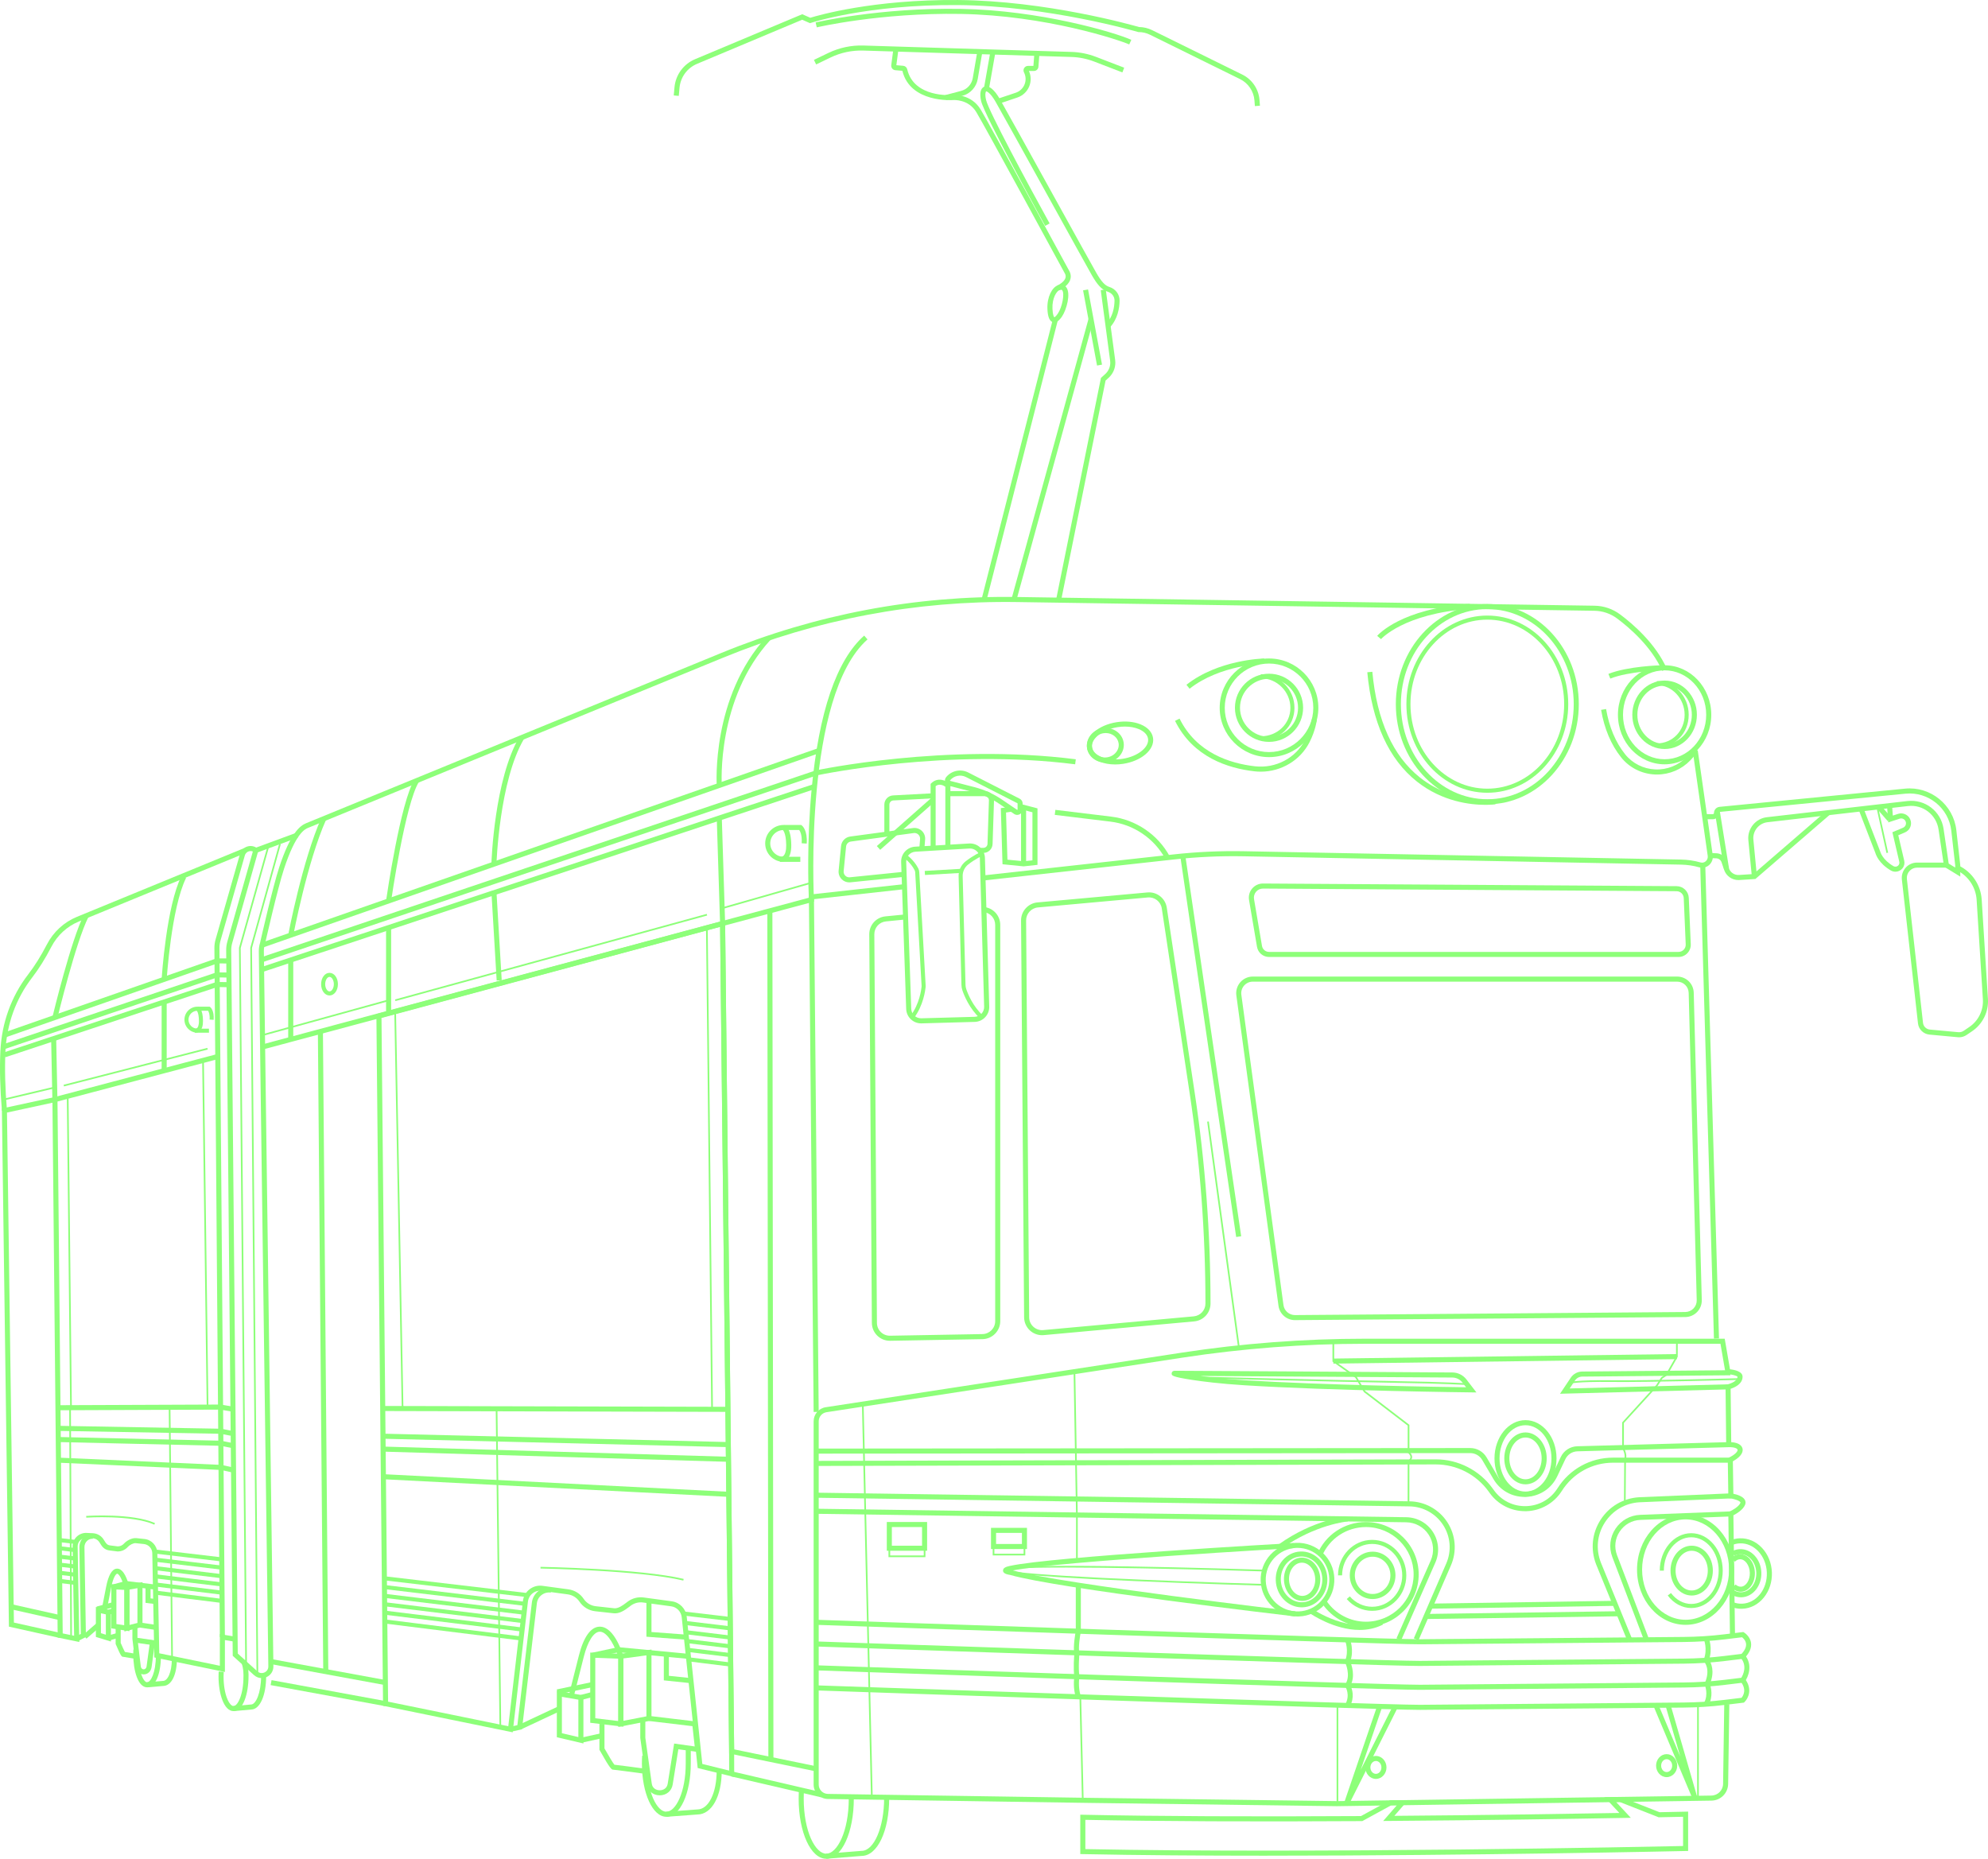 <?xml version="1.0" encoding="UTF-8"?> <svg xmlns="http://www.w3.org/2000/svg" id="_Слой_2" data-name="Слой 2" viewBox="0 0 1583.54 1480.73"><defs><style> .cls-1 { fill: #8dff79; stroke-width: 0px; } </style></defs><g id="_Слой_1-2" data-name="Слой 1"><g><path class="cls-1" d="m1065.37,1438.86l-198.43-2.62-207.61-3.13c-6.19-.09-11.23-5.21-11.23-11.4v-289.42c0-5.67,4.07-10.41,9.67-11.27l283.39-43.44c48.12-7.38,97.21-11.12,145.89-11.12h286.77l4.21,24.36c3.6.38,10.01,1.67,10.01,5.92,0,5.85-6.42,8.61-9.51,9.6l.49,43.3-4.03.04-.52-46.49,1.6-.35c.08-.02,7.94-1.88,7.94-6.11-.42-.78-4.29-1.82-7.81-2.03l-1.6-.09-4.17-24.13h-283.37c-48.48,0-97.36,3.73-145.28,11.07l-283.39,43.44c-3.62.56-6.25,3.62-6.25,7.28v289.42c0,4,3.26,7.31,7.26,7.37l207.61,3.13,198.37,2.62,297.78-4.42c5.17-.08,9.28-4.19,9.36-9.36l.93-63.5,4.03.06-.93,63.5c-.11,7.37-5.96,13.22-13.33,13.33l-297.83,4.42Z"></path><path class="cls-1" d="m1378.01,1303.32l-1.34-98.73,1.2-.54c1.94-.88,7.24-3.82,8.44-6.8.11-.27.07-.37,0-.5-.8-1.39-5.09-2.69-7.88-3.09l-1.7-.25-.46-30.2,4.03-.06.41,26.82c2.71.56,7.46,1.93,9.09,4.76.72,1.25.81,2.63.25,4.01-1.61,4.03-6.86,7.12-9.31,8.39l1.3,96.13-4.03.05Z"></path><path class="cls-1" d="m782.45,701.52l-.44-4.01,152.69-16.85c18.57-2.05,37.45-2.9,56.14-2.55l348.22,6.64c5.28.1,10.53.88,15.61,2.31,1.42.4,2.89.05,4.03-.95,1.23-1.07,1.82-2.67,1.59-4.27l-11.94-83.58,3.99-.57,11.94,83.58c.42,2.95-.67,5.9-2.93,7.87-2.16,1.89-5.07,2.56-7.78,1.8-4.75-1.34-9.66-2.06-14.59-2.16l-348.22-6.64c-18.51-.36-37.22.5-55.62,2.53l-152.69,16.85Z"></path><polygon class="cls-1" points="648.1 1124.8 644.31 712.71 720.27 704.32 720.71 708.33 648.37 716.31 652.13 1124.76 648.1 1124.8"></polygon><path class="cls-1" d="m1342.66,1294.39c-21.33,0-38.68-19.75-38.68-44.02s17.35-44.02,38.68-44.02,38.68,19.75,38.68,44.02-17.35,44.02-38.68,44.02Zm0-84.02c-19.1,0-34.65,17.94-34.65,39.99s15.54,39.99,34.65,39.99,34.65-17.94,34.65-39.99-15.54-39.99-34.65-39.99Z"></path><path class="cls-1" d="m1215.14,1192.26c-13.63,0-24.71-13.67-24.71-30.47s11.09-30.47,24.71-30.47,24.71,13.67,24.71,30.47-11.09,30.47-24.71,30.47Zm0-56.9c-11.4,0-20.68,11.86-20.68,26.44s9.28,26.44,20.68,26.44,20.68-11.86,20.68-26.44-9.28-26.44-20.68-26.44Z"></path><path class="cls-1" d="m1215.14,1182.46c-9.31,0-16.89-9.27-16.89-20.67s7.58-20.67,16.89-20.67,16.89,9.27,16.89,20.67-7.58,20.67-16.89,20.67Zm0-37.3c-7.09,0-12.86,7.46-12.86,16.64s5.77,16.64,12.86,16.64,12.86-7.46,12.86-16.64-5.77-16.64-12.86-16.64Z"></path><path class="cls-1" d="m1033.52,1287.74c-15.7,0-28.74-12.47-29.32-28.29-.59-16.17,12.09-29.81,28.27-30.39,16.18-.58,29.81,12.09,30.39,28.27.28,7.83-2.5,15.31-7.84,21.05-5.34,5.74-12.59,9.06-20.43,9.34-.36.01-.72.02-1.08.02Zm.03-54.67c-.31,0-.62,0-.93.02-13.95.51-24.89,12.27-24.39,26.22.51,13.95,12.26,24.92,26.22,24.39,6.76-.24,13.02-3.11,17.62-8.06,4.61-4.95,7.01-11.4,6.76-18.16-.49-13.64-11.75-24.4-25.29-24.4Z"></path><path class="cls-1" d="m1387.03,1281.59c-2.77,0-5.49-.52-8.1-1.56l1.48-3.75c2.34.93,4.79,1.35,7.27,1.26,5.44-.2,10.47-2.84,14.19-7.46,3.78-4.69,5.73-10.84,5.5-17.32-.23-6.47-2.63-12.46-6.74-16.87-4.04-4.33-9.26-6.61-14.69-6.41-2.02.07-3.99.49-5.88,1.23l-1.47-3.75c2.31-.91,4.74-1.41,7.21-1.5,6.6-.23,12.94,2.49,17.78,7.69,4.77,5.12,7.55,12.03,7.82,19.47.27,7.44-2,14.54-6.39,19.99-4.46,5.54-10.56,8.72-17.18,8.96-.27,0-.53.01-.8.01Z"></path><path class="cls-1" d="m1386.74,1272.44c-1.87,0-3.71-.37-5.48-1.09-.77-.32-1.53-.71-2.26-1.15l2.12-3.43c.54.33,1.1.62,1.67.86,1.39.57,2.84.84,4.33.78,6.84-.25,12.15-7.24,11.85-15.59-.15-4.11-1.62-7.91-4.14-10.7-2.43-2.69-5.56-4.11-8.8-3.99-1.2.04-2.37.29-3.5.75-.36.14-.72.31-1.07.5l-1.9-3.55c.48-.26.97-.49,1.46-.69,1.56-.63,3.19-.98,4.86-1.04,4.46-.17,8.69,1.73,11.94,5.32,3.16,3.49,5,8.2,5.18,13.26.38,10.57-6.67,19.44-15.73,19.77-.17,0-.35,0-.52,0Z"></path><path class="cls-1" d="m1386.56,1268.02c-1.37,0-2.72-.31-4.01-.92-1.01-.48-1.96-1.13-2.83-1.94l2.75-2.94c.57.53,1.17.95,1.8,1.25.8.38,1.63.55,2.47.53,4.06-.15,7.3-5.28,7.09-11.2-.21-5.84-3.72-10.66-7.7-10.66-.06,0-.12,0-.18,0-.68.02-1.34.19-1.98.48-.72.33-1.4.82-2.02,1.46l-2.9-2.8c.97-1,2.06-1.79,3.24-2.33,1.12-.51,2.31-.8,3.52-.84,6.33-.23,11.75,6.29,12.05,14.54.3,8.25-4.62,15.14-10.97,15.37-.11,0-.22,0-.33,0Z"></path><path class="cls-1" d="m1036.85,1280.44c-5.26,0-10.25-2.14-14.12-6.06-3.99-4.05-6.31-9.54-6.52-15.44-.44-12.26,8.41-22.57,19.74-22.98,11.32-.44,20.9,9.23,21.35,21.49h0c.21,5.91-1.7,11.54-5.39,15.88-3.73,4.38-8.83,6.91-14.35,7.1-.24,0-.47.01-.71.01Zm-.21-40.47c-.18,0-.37,0-.55,0-9.11.33-16.22,8.77-15.85,18.81.18,4.9,2.08,9.43,5.37,12.76,3.24,3.29,7.43,5,11.81,4.85,4.38-.16,8.44-2.18,11.43-5.69,3.03-3.56,4.61-8.22,4.43-13.12h0c-.36-9.84-7.76-17.62-16.63-17.62Z"></path><path class="cls-1" d="m1037.38,1275.36c-7.78,0-14.3-7.4-14.64-16.74-.16-4.53,1.14-8.87,3.66-12.2,2.62-3.45,6.23-5.44,10.17-5.58,3.94-.14,7.69,1.57,10.55,4.83,2.76,3.14,4.37,7.37,4.54,11.9.16,4.53-1.14,8.87-3.66,12.2-2.62,3.46-6.23,5.44-10.17,5.58-.15,0-.3,0-.44,0Zm-.36-30.49c-.1,0-.2,0-.3,0-2.71.1-5.23,1.51-7.11,3.99-1.97,2.59-2.98,6.01-2.85,9.62.26,7.16,4.99,12.85,10.61,12.85.1,0,.2,0,.3,0,2.71-.1,5.23-1.51,7.11-3.99,1.97-2.59,2.98-6.01,2.85-9.62h0c-.13-3.61-1.39-6.94-3.54-9.39-1.97-2.24-4.47-3.47-7.07-3.47Z"></path><path class="cls-1" d="m1347.51,1271.04c-9.29,0-16.86-8.9-16.86-19.85s7.56-19.85,16.86-19.85,16.86,8.9,16.86,19.85-7.56,19.85-16.86,19.85Zm0-35.67c-7.07,0-12.83,7.1-12.83,15.82s5.75,15.82,12.83,15.82,12.83-7.1,12.83-15.82-5.75-15.82-12.83-15.82Z"></path><path class="cls-1" d="m1347.18,1281c-7.16,0-14-3.64-18.75-10l2.6-1.95c4.14,5.53,10.02,8.7,16.15,8.7,12.04,0,21.84-11.92,21.84-26.56s-9.8-26.56-21.84-26.56-21.84,11.92-21.84,26.56h-3.25c0-16.44,11.25-29.81,25.08-29.81s25.08,13.37,25.08,29.81-11.25,29.81-25.08,29.81Z"></path><path class="cls-1" d="m1088.07,1295.92c-13.84,0-26.78-6.77-34.63-18.12l3.31-2.29c7.09,10.26,18.8,16.39,31.31,16.39,20.93,0,37.96-16.91,37.96-37.7s-17.03-37.7-37.96-37.7c-15.43,0-29.2,9.15-35.1,23.31l-3.72-1.55c6.52-15.67,21.76-25.79,38.82-25.79,23.15,0,41.99,18.72,41.99,41.73s-18.84,41.73-41.99,41.73Z"></path><path class="cls-1" d="m1093.36,1273.84c-10.03,0-18.2-8.47-18.2-18.87s8.16-18.88,18.2-18.88,18.2,8.47,18.2,18.88-8.16,18.87-18.2,18.87Zm0-33.72c-7.81,0-14.17,6.66-14.17,14.85s6.35,14.84,14.17,14.84,14.17-6.66,14.17-14.84-6.36-14.85-14.17-14.85Z"></path><path class="cls-1" d="m1093,1283.24c-7.72,0-15.1-3.43-20.26-9.4l2.46-2.12c4.54,5.26,11.03,8.28,17.8,8.28,13.21,0,23.95-11.23,23.95-25.03s-10.75-25.03-23.95-25.03-23.95,11.23-23.95,25.03h-3.25c0-15.59,12.2-28.27,27.2-28.27s27.2,12.68,27.2,28.27-12.2,28.27-27.2,28.27Z"></path><path class="cls-1" d="m1122.6,1197.89h-1.34s.04-34.06.04-34.06l.27-.2c1.26-.93,1.91-1.91,1.91-2.92,0-1.76-1.89-3.18-1.91-3.2l-.27-.2v-.34s0-21.27,0-21.27l-34.86-26.72-6.87-11.45-18.18-12.89v-15.84h1.34v15.15l17.85,12.65,6.88,11.47,35.19,26.97v21.62c.64.55,2.18,2.08,2.18,4.05,0,1.38-.73,2.66-2.18,3.8l-.04,33.38Z"></path><path class="cls-1" d="m1294.92,1195.46h-1.34s.23-33.39.23-33.39l.05-.12c1.18-2.95-1.58-8.22-1.61-8.27l-.08-.15v-.17s0-20.28,0-20.28l26.98-29.56,4.08-6.29,3.8-2.61,8.02-14.11v-11.72h1.34v12.07l-8.35,14.69-3.84,2.63-4.03,6.19-26.67,29.21v19.6c.48.95,2.83,5.88,1.64,9.13l-.23,33.13Z"></path><path class="cls-1" d="m1296.32,1307.19l-24.96-61.05c-4.58-11.85-3.28-24.74,3.56-35.4,6.84-10.66,18.01-17.22,30.65-18l73.06-3.09.17,4.03-73.02,3.08c-11.3.7-21.33,6.58-27.46,16.15s-7.3,21.13-3.2,31.73l24.94,61.01-3.73,1.53Z"></path><path class="cls-1" d="m1309.62,1306.84l-25.37-66.57c-2.83-7.56-1.89-15.74,2.58-22.46,4.47-6.71,11.65-10.74,19.71-11.05l72.1-2.76.15,4.03-72.1,2.76c-6.75.26-12.76,3.63-16.51,9.25s-4.53,12.47-2.16,18.8l25.36,66.55-3.77,1.44Z"></path><path class="cls-1" d="m1129.89,1306.71l-3.7-1.6,25.86-59.7c4.33-9.99,3.38-21.4-2.53-30.54-5.91-9.14-15.93-14.69-26.81-14.85l-472.63-6.88.06-4.03,472.63,6.88c12.23.18,23.5,6.42,30.14,16.69,6.64,10.27,7.7,23.11,2.84,34.33l-25.86,59.7Z"></path><path class="cls-1" d="m1116.07,1306.72l-3.69-1.62,27.28-61.98c2.94-6.67,2.34-14.32-1.6-20.46-3.94-6.14-10.65-9.86-17.94-9.97l-470.02-6.76.06-4.03,470.02,6.76c8.65.12,16.6,4.54,21.27,11.82,4.67,7.28,5.38,16.34,1.9,24.26l-27.28,61.98Z"></path><path class="cls-1" d="m1130.81,1327.14c-32.91,0-476.25-15.34-480.76-15.5l.14-4.03c4.51.16,447.77,15.5,480.59,15.5.25,0,.47,0,.67,0l209.83-1.82c10.71-.09,21.53-.79,32.16-2.08l13.78-1.67c2.69-2.92,3.9-5.65,3.59-8.13-.31-2.58-2.23-4.38-3.17-5.12l-13.73,1.66c-10.79,1.31-21.76,2.02-32.61,2.11l-209.83,1.82c-26.91.2-476.89-15.34-481.43-15.5l.14-4.03c4.51.16,447.77,15.5,480.59,15.5.25,0,.47,0,.67,0l209.83-1.82c10.7-.09,21.52-.79,32.16-2.08l15.19-1.84.6.36c.2.12,4.9,3.03,5.58,8.39.5,3.91-1.25,7.95-5.18,11.99l-.5.51-15.21,1.84c-10.78,1.31-21.75,2.02-32.61,2.11l-209.83,1.82c-.2,0-.43,0-.67,0Z"></path><path class="cls-1" d="m1130.81,1346.15c-32.91,0-476.25-15.34-480.76-15.5l.14-4.03c4.51.16,447.77,15.5,480.59,15.5.25,0,.47,0,.67,0l209.83-1.82c10.71-.09,21.53-.79,32.16-2.08l13.58-1.64c1.37-2.22,4.98-9.37-.39-15.83l3.1-2.58c6.69,8.05,2.97,17.58.07,21.49l-.52.7-15.36,1.86c-10.78,1.31-21.75,2.02-32.61,2.11l-209.83,1.82c-.2,0-.43,0-.67,0Z"></path><path class="cls-1" d="m1130.81,1362.12c-32.86,0-476.25-15.34-480.76-15.5l.14-4.03c4.51.16,447.77,15.5,480.59,15.5.25,0,.47,0,.67,0l209.83-1.82c10.71-.09,21.53-.79,32.16-2.08l13.77-1.67c1.28-1.53,4.41-6.38-.61-12.83l3.18-2.48c6.52,8.37,2.72,15.87-.19,18.67l-.49.47-15.17,1.84c-10.78,1.31-21.75,2.02-32.61,2.11l-209.83,1.82c-.2,0-.42,0-.67,0Z"></path><path class="cls-1" d="m1360.82,1358.57l-3.51-1.99c3.79-6.69.71-14.17.67-14.25l-.33-.79.34-.8c4.71-10.89-.2-16.55-.41-16.79l-.81-.91.42-1.16c3.13-8.34.07-15.67.04-15.75l3.7-1.61c.15.34,3.51,8.25.41,17.71,1.63,2.42,4.85,9.03.68,19.34.85,2.47,2.82,9.91-1.19,16.98Z"></path><path class="cls-1" d="m1075.16,1359.62l-3.54-1.92c4.15-7.64.13-13.84.09-13.9l-.74-1.11.73-1.11c4.52-6.91-.09-16.94-.14-17.04l-.37-.78.31-.81c3.13-8.01.05-15.68.01-15.75l3.73-1.54c.15.36,3.53,8.77.31,17.97,1.11,2.72,4.18,11.69.15,19.1,1.28,2.58,3.64,9.19-.55,16.9Z"></path><rect class="cls-1" x="1139.75" y="1276.26" width="147.39" height="4.03" transform="translate(-19.37 18.67) rotate(-.87)"></rect><path class="cls-1" d="m1006.65,1263.2c-.51-.01-51.99-1.49-102.81-3.68-103.45-4.46-103.45-7.46-103.45-8.9,0-.19.06-.47.33-.74,5.84-5.65,186.07,0,206.6.65l-.04,1.34c-78.99-2.54-197.24-4.92-205.3-1.24,7.79,4.17,125.81,8.97,204.7,11.21l-.04,1.34Z"></path><path class="cls-1" d="m1031.51,1287.67c-7.72-.9-189.31-22.19-226.91-33.04-4.9-.72-5.58-2.21-5.63-3.43-.09-2.34,2.73-3.16,5.62-3.79,33.41-7.32,217.93-17.75,225.76-18.19l.23,4.02c-1.89.11-187.16,10.58-223.77,17.82,39.69,10.86,223.3,32.38,225.17,32.6l-.47,4Z"></path><path class="cls-1" d="m1020.86,1233.62l-2.34-3.28c27.81-19.9,53.62-22.25,54.7-22.34l.34,4.02c-.26.02-25.84,2.39-52.69,21.61Z"></path><path class="cls-1" d="m1082.97,1298.45c-20.21,0-38.69-12.63-39.69-13.33l2.3-3.31c.3.21,30.49,20.83,54.2,8.78l1.83,3.59c-6.07,3.08-12.43,4.27-18.63,4.27Z"></path><rect class="cls-1" x="1135.87" y="1284.73" width="153.84" height="4.03" transform="translate(-17.97 17.17) rotate(-.81)"></rect><polygon class="cls-1" points="1348.05 1432.61 1317.24 1359.44 1320.95 1357.87 1338.41 1399.33 1326.8 1359.22 1330.68 1358.1 1351.84 1431.27 1348.05 1432.61"></polygon><polygon class="cls-1" points="1074.36 1437.75 1070.65 1436.2 1096.82 1359.46 1100.63 1360.76 1083.9 1409.85 1109.58 1358.82 1113.18 1360.63 1074.36 1437.75"></polygon><rect class="cls-1" x="1351.85" y="1357.97" width="1.34" height="73.86"></rect><rect class="cls-1" x="1064.67" y="1359.73" width="1.34" height="75.81"></rect><rect class="cls-1" x="860.87" y="1351.91" width="1.34" height="82.32" transform="translate(-32.85 20.86) rotate(-1.36)"></rect><rect class="cls-1" x="690.09" y="1118.51" width="1.34" height="313.15" transform="translate(-29.1 16.2) rotate(-1.32)"></rect><path class="cls-1" d="m1214.77,1203.85c-11.12,0-21.55-5.32-28.07-14.37l-.98-1.36c-9.73-13.49-25.44-21.53-42.07-21.53h-.13l-493.4,1.23v-4.03s493.39-1.23,493.39-1.23c.05,0,.09,0,.14,0,17.92,0,34.86,8.67,45.34,23.21l.98,1.36c6.04,8.38,15.43,13.01,25.75,12.69,10.33-.32,19.41-5.51,24.93-14.24,9.65-15.27,26.19-24.39,44.25-24.39h93.38v4.03h-93.38c-16.67,0-31.94,8.42-40.84,22.51-6.15,9.74-16.7,15.77-28.21,16.12-.36.01-.71.02-1.07.02Z"></path><path class="cls-1" d="m1214.34,1192.47c-10.31,0-19.49-5.25-24.76-14.23l-8.93-15.21c-1.98-3.37-5.63-5.46-9.53-5.46h0l-520.99.43v-4.03s520.99-.43,520.99-.43h.01c5.33,0,10.31,2.85,13.01,7.45l8.93,15.21c4.73,8.07,13.14,12.64,22.48,12.21,9.34-.42,17.3-5.72,21.29-14.18l6.35-13.46c2.44-5.17,7.51-8.49,13.23-8.64l120.73-3.3c6.09-.07,10.05,1.76,10.85,5.12.88,3.73-2.58,7.77-9.49,11.07l-1.74-3.64c5.83-2.78,7.56-5.41,7.3-6.5-.2-.86-2.18-2.12-6.83-2.02l-120.71,3.3c-4.19.11-7.9,2.54-9.69,6.33l-6.35,13.46c-4.64,9.84-13.89,16-24.76,16.49-.46.02-.92.03-1.38.03Z"></path><path class="cls-1" d="m1176.05,1109.26l-4.15-.05c-1.1-.01-110.96-1.27-180.67-5.67-19.4-1.22-33.33-3-41.6-4.27-16.43-2.53-16.4-3.48-16.35-5.21.01-.35.19-2.07,2.65-2.07,10.66,0,158.05.94,220.93,1.35,4.44.03,8.54,2.07,11.27,5.61l7.93,10.31Zm-220.1-13.14c8.92,1.21,20.81,2.48,35.53,3.41,61.9,3.9,155.56,5.33,176.31,5.61l-2.86-3.72c-1.96-2.54-4.91-4.02-8.1-4.04-50.67-.33-156.25-1-200.88-1.25Z"></path><path class="cls-1" d="m1242.63,1110.31l8.57-12.81c2.03-3.03,5.42-4.86,9.07-4.9l117.99-1.05.04,4.03-117.99,1.05c-2.32.02-4.47,1.18-5.76,3.11l-4.24,6.33,126.14-3.28.1,4.03-133.92,3.48Z"></path><path class="cls-1" d="m1251.12,1102.28l-.6-1.2c.36-.19,4.37-1.84,33.28-1.53,29.22.33,101.15-1.62,101.87-1.64l.04,1.34c-.72.02-72.67,1.96-101.92,1.64-28.47-.32-32.5,1.31-32.66,1.38Z"></path><path class="cls-1" d="m1168.39,1103.33c-.15-.01-15.41-1.07-56.8-1.75-41.42-.68-160.9-3.67-162.1-3.7l.03-1.34c1.2.03,120.68,3.02,162.09,3.7,41.44.68,56.72,1.74,56.87,1.75l-.1,1.34Z"></path><polygon class="cls-1" points="858.48 1244.16 857.14 1244.16 857.14 1206.91 855.17 1092.71 856.51 1092.69 858.48 1206.9 858.48 1244.16"></polygon><path class="cls-1" d="m857.02,1352.33c-2.42-7.61-1.5-14.97-1.25-16.64-.95-6.83-.17-16.25,0-18.1-1.16-5.95.83-16.64,1.15-18.29v-36.46h4.03v36.85l-.04.2c-.65,3.25-2.13,12.67-1.14,17.15l.07.31-.03.32c-.01.11-1.05,10.78-.01,17.74l.05.33-.06.33c-.01.07-1.31,7.56,1.07,15.04l-3.84,1.22Z"></path><rect class="cls-1" x="1359.79" y="689.09" width="4.03" height="377.29" transform="translate(-24.87 39.85) rotate(-1.66)"></rect><path class="cls-1" d="m1031.47,1051.65c-6.59,0-12.22-4.9-13.1-11.45l-33.56-247.23c-.51-3.78.63-7.6,3.14-10.48s6.14-4.53,9.96-4.53h338.02c7.23,0,13.03,5.66,13.22,12.88l6.4,244.78c.09,3.58-1.23,6.97-3.71,9.54-2.49,2.57-5.83,4-9.41,4.03l-310.85,2.45s-.07,0-.11,0Zm-33.56-269.65c-2.66,0-5.18,1.15-6.93,3.15s-2.54,4.66-2.19,7.29l33.56,247.23c.62,4.57,4.55,7.96,9.19,7.96l310.86-2.45c2.49-.02,4.81-1.02,6.54-2.8s2.65-4.14,2.58-6.63l-6.4-244.78c-.13-5.02-4.17-8.96-9.19-8.96h-338.02Z"></path><path class="cls-1" d="m1337.03,762.35h-326.16c-4.77,0-8.81-3.41-9.61-8.12l-6.34-37.28c-.56-3.28.36-6.62,2.52-9.16,2.14-2.52,5.26-3.96,8.56-3.96.02,0,.05,0,.07,0l329.45,2.11c5.21.03,9.46,4.13,9.68,9.33l1.57,36.91c.11,2.68-.85,5.22-2.7,7.16-1.86,1.94-4.36,3-7.04,3Zm-331.03-54.49c-2.12,0-4.12.92-5.49,2.54-1.38,1.63-1.97,3.77-1.61,5.87l6.34,37.28c.47,2.76,2.84,4.76,5.64,4.76h326.16c1.57,0,3.04-.63,4.13-1.76s1.65-2.63,1.59-4.2l-1.57-36.91c-.13-3.05-2.62-5.46-5.68-5.48l-329.45-2.11h-.05Z"></path><rect class="cls-1" x="962.43" y="680.3" width="4.03" height="306.43" transform="translate(-110.84 148.92) rotate(-8.35)"></rect><rect class="cls-1" x="973.79" y="892.62" width="1.34" height="180.61" transform="translate(-124.23 141.15) rotate(-7.79)"></rect><path class="cls-1" d="m830.07,1063.65c-3.53,0-6.98-1.31-9.61-3.7-2.96-2.68-4.67-6.5-4.7-10.49l-2.43-316.2c-.06-7.38,5.66-13.69,13.01-14.36l87.62-7.96c7.54-.69,14.31,4.64,15.44,12.11l22.24,147.43c8.36,55.4,12.6,111.9,12.6,167.93,0,7.45-5.59,13.57-13.01,14.25l-119.87,10.94c-.43.04-.86.06-1.29.06Zm-3.37-340.74h0c-5.28.48-9.39,5.01-9.35,10.31l2.43,316.2c.02,2.91,1.22,5.59,3.38,7.54,2.15,1.95,4.93,2.88,7.83,2.62l119.87-10.94c5.33-.49,9.34-4.89,9.34-10.24,0-55.83-4.22-112.12-12.55-167.33l-22.24-147.43c-.81-5.37-5.68-9.18-11.09-8.7l-87.62,7.96Z"></path><path class="cls-1" d="m708.79,1068.09c-3.76,0-7.29-1.44-9.99-4.07-2.76-2.69-4.29-6.29-4.31-10.14l-2.07-309.55c-.05-7.45,5.5-13.61,12.91-14.33l15.79-1.55.39,4.01-15.79,1.55c-5.32.52-9.31,4.95-9.27,10.3l2.07,309.55c.02,2.77,1.12,5.35,3.1,7.29,1.98,1.93,4.6,2.95,7.36,2.92l73.65-1.31c5.57-.1,10.09-4.71,10.09-10.28v-315.67c0-5.29-3.96-9.69-9.22-10.23l.41-4.01c7.32.75,12.84,6.87,12.84,14.24v315.67c0,7.75-6.3,14.17-14.05,14.31l-73.65,1.31c-.09,0-.17,0-.26,0Z"></path><path class="cls-1" d="m179.16,1331.95l-56.25-11.59-1.61-83.14c-.11-3.79-3.06-6.91-6.86-7.22l-6.35-.67c-1.95-.16-4.82,1.41-6.26,2.98l-.14.16c-2.07,2.25-4.99,3.5-8.06,3.45l-.22-.02-6.28-.79c-4.28-.54-6.08-3.47-7.38-5.62-.31-.51-.6-.98-.89-1.37-1.16-1.56-2.94-2.54-4.88-2.69l-4.9-.24c-1.94-.13-3.75.5-5.13,1.81-1.38,1.31-2.12,3.07-2.09,4.97l1.32,76.08-17.22-3.55-.02-1.63-4.2-428.47,130.09-34.4,1.03,3.9-127.06,33.6,4.15,423.71,9.1,1.88-1.23-71.05c-.05-3,1.17-5.91,3.35-7.97,2.18-2.06,5.15-3.12,8.14-2.9l4.9.24c3.16.23,6.01,1.8,7.87,4.31.4.53.75,1.11,1.09,1.67,1.12,1.84,2.09,3.42,4.45,3.72l6.16.77h.01c1.87,0,3.65-.78,4.92-2.16l.14-.16c2.09-2.28,6.18-4.53,9.61-4.26l6.35.67c5.8.48,10.34,5.27,10.51,11.14l1.55,79.94,48.25,9.94v-25.22l12.47,2.05-.65,3.98-7.79-1.28v25.41Z"></path><path class="cls-1" d="m62.04,1307.36l-1.84-3.59,4.17-2.14-1.13-69.01c-.05-3.08,1.18-6.02,3.37-8.08,2.09-1.97,4.79-2.94,7.6-2.71l-.31,4.02c-1.67-.13-3.27.45-4.53,1.63-1.37,1.29-2.13,3.14-2.1,5.08l1.18,71.52-6.4,3.28Z"></path><polygon class="cls-1" points="47.52 1304.82 7.1 1295.82 1.49 883.05 43.35 873.98 44.2 877.92 5.56 886.29 11.08 1292.58 48.4 1300.89 47.52 1304.82"></polygon><path class="cls-1" d="m584.85,1415.62l-29.11-7.17-12.72-120.14c-.48-4.5-3.95-8.07-8.43-8.68l-22.37-3.04c-3.49-.48-7.1.48-9.91,2.62l-1.08.83c-3.6,2.75-7.84,5.65-12.45,5.14l-14.62-1.61c-5.12-.56-9.7-3.34-12.57-7.63-2.12-3.18-5.52-5.31-9.31-5.82l-20.68-2.81c-2.63-.35-5.24.34-7.34,1.97-2.1,1.63-3.42,3.98-3.73,6.62l-12.15,104.1-103.25-21.13-.02-1.63-5.3-549.41,277.75-74.72,7.22,659.96.06,22.54Zm-25.4-10.4l21.36,5.26-.05-17.38-7.16-654.74-269.72,72.56,5.25,544.66,95.75,19.59,11.64-99.74c.43-3.72,2.3-7.04,5.26-9.34,2.96-2.3,6.64-3.29,10.35-2.78l20.68,2.81c4.94.67,9.36,3.43,12.12,7.58,2.2,3.29,5.72,5.43,9.65,5.86l14.62,1.61c3.14.34,6.58-2.06,9.56-4.34l1.08-.83c3.65-2.79,8.35-4.04,12.9-3.41l22.37,3.04c6.33.86,11.22,5.9,11.9,12.25l12.42,117.33Z"></path><path class="cls-1" d="m407.07,1379.54l-.88-3.93,5.93-1.32,11.53-97.6c.43-3.66,2.28-6.92,5.2-9.19,2.97-2.31,6.67-3.3,10.41-2.8l-.54,3.99c-2.67-.36-5.29.35-7.4,1.99-2.07,1.61-3.37,3.91-3.67,6.48l-11.87,100.44-8.72,1.95Z"></path><rect class="cls-1" x="616.73" y="1384.52" width="4.03" height="73.75" transform="translate(-905.82 1702.26) rotate(-76.91)"></rect><rect class="cls-1" x="259.52" y="1302.48" width="4.03" height="92.71" transform="translate(-1112.36 1362.3) rotate(-79.59)"></rect><rect class="cls-1" x="259.52" y="1285.73" width="4.03" height="92.71" transform="translate(-1095.88 1348.57) rotate(-79.59)"></rect><rect class="cls-1" x="26.35" y="1264.29" width="4.03" height="39.88" transform="translate(-1231.01 1031.18) rotate(-77.37)"></rect><rect class="cls-1" x="255.39" y="821.67" width="4.03" height="510.14" transform="translate(-9.06 2.21) rotate(-.48)"></rect><path class="cls-1" d="m208.48,1336.83c-2.24,0-4.43-.83-6.19-2.43l-16.91-15.36v-.88s-5.22-561.11-5.22-561.11c-.02-2.34.29-4.67.93-6.93l20.31-71.78c-1.03-.43-2.17-.48-3.27-.12-1.53.49-2.65,1.66-3.09,3.2l-19.44,68.05c-.54,1.89-.81,3.85-.79,5.82l4.34,548.86-4.03.03-4.34-548.86c-.02-2.35.3-4.69.95-6.96l19.44-68.05c.8-2.81,2.94-5.03,5.72-5.93,2.78-.9,5.82-.36,8.12,1.44l1.06.83-21.1,74.56c-.53,1.89-.8,3.84-.78,5.8l5.2,560.23,15.6,14.18c1.59,1.45,3.71,1.78,5.67.9s3.11-2.69,3.08-4.84l-7.59-569.57c-.03-2.33.31-4.63,1.01-6.85.62-2.75,10.08-44.48,15.24-60.15,8.98-27.28,16.55-33.11,21.46-35.13l330.72-135.62c75.13-30.81,154.4-45.82,235.59-44.58l459.99,6.95c7.39.11,14.46,2.53,20.44,7.01,10.02,7.48,28.17,23.05,37.15,43.27l-3.68,1.64c-8.61-19.38-26.18-34.43-35.88-41.68-5.3-3.96-11.56-6.11-18.09-6.21l-459.99-6.95c-80.66-1.21-159.38,13.68-234,44.28l-330.72,135.62c-2.41.99-9.73,3.99-19.16,32.66-5.16,15.67-15.06,59.42-15.16,59.86l-.05.17c-.58,1.83-.87,3.73-.84,5.66l7.59,569.57c.05,3.75-2.04,7.03-5.46,8.57-1.25.56-2.55.84-3.84.84Z"></path><path class="cls-1" d="m211.05,835.61l-1.04-3.89,434.25-116.55c-.35-8.07-1.62-44.88,2.17-85.72,5.77-62.13,19.87-103.55,41.92-123.11l2.67,3.02c-50.89,45.13-42.76,205.61-42.67,207.22l.09,1.63-437.39,117.39Z"></path><rect class="cls-1" x="202.69" y="669.34" width="35.05" height="4.03" transform="translate(-218.32 117.37) rotate(-20.2)"></rect><path class="cls-1" d="m1010.84,603.14c-21.66,0-39.29-17.62-39.29-39.29s17.62-39.29,39.29-39.29,39.29,17.62,39.29,39.29-17.62,39.29-39.29,39.29Zm0-74.54c-19.44,0-35.26,15.82-35.26,35.26s15.82,35.26,35.26,35.26,35.26-15.82,35.26-35.26-15.82-35.26-35.26-35.26Z"></path><path class="cls-1" d="m1184.72,631.53c-35.54,0-64.46-31.66-64.46-70.58s28.92-70.58,64.46-70.58,64.46,31.66,64.46,70.58-28.92,70.58-64.46,70.58Zm0-137.91c-33.75,0-61.21,30.2-61.21,67.33s27.46,67.33,61.21,67.33,61.21-30.21,61.21-67.33-27.46-67.33-61.21-67.33Z"></path><path class="cls-1" d="m1184.72,640.73c-40.18,0-72.87-35.79-72.87-79.77s32.69-79.77,72.87-79.77,72.87,35.78,72.87,79.77-32.69,79.77-72.87,79.77Zm0-155.51c-37.96,0-68.84,33.98-68.84,75.74s30.88,75.74,68.84,75.74,68.84-33.98,68.84-75.74-30.88-75.74-68.84-75.74Z"></path><path class="cls-1" d="m1010.84,591c-14.97,0-27.15-12.18-27.15-27.15s12.18-27.15,27.15-27.15,27.15,12.18,27.15,27.15-12.18,27.15-27.15,27.15Zm0-50.27c-12.75,0-23.12,10.37-23.12,23.12s10.37,23.12,23.12,23.12,23.12-10.37,23.12-23.12-10.37-23.12-23.12-23.12Z"></path><path class="cls-1" d="m1004.35,589.78v-3.25c13.18,0,23.51-9.96,23.51-22.67s-10.55-23.51-23.51-23.51v-3.25c14.75,0,26.76,12,26.76,26.76s-11.75,25.92-26.76,25.92Z"></path><path class="cls-1" d="m1325.94,608.87c-20.49,0-37.17-17.7-37.17-39.45s16.67-39.45,37.17-39.45,37.17,17.7,37.17,39.45-16.67,39.45-37.17,39.45Zm0-74.87c-18.27,0-33.14,15.89-33.14,35.42s14.86,35.42,33.14,35.42,33.13-15.89,33.13-35.42-14.86-35.42-33.13-35.42Z"></path><path class="cls-1" d="m1325.94,596.68c-14.18,0-25.72-12.23-25.72-27.26s11.54-27.26,25.72-27.26,25.72,12.23,25.72,27.26-11.54,27.26-25.72,27.26Zm0-50.49c-11.96,0-21.69,10.42-21.69,23.23s9.73,23.23,21.69,23.23,21.69-10.42,21.69-23.23-9.73-23.23-21.69-23.23Z"></path><path class="cls-1" d="m1319.81,595.45v-3.25c12.38,0,22.08-10.01,22.08-22.78s-9.9-23.62-22.08-23.62v-3.25c13.96,0,25.33,12.05,25.33,26.87s-11.12,26.03-25.33,26.03Z"></path><path class="cls-1" d="m1004.25,614.73c-1.65,0-3.31-.09-4.97-.28-21.01-2.37-49.04-11.26-63.3-40.2l3.61-1.78c13.46,27.31,40.13,35.72,60.14,37.98,16.49,1.85,32.48-6.59,39.79-21.02,4.49-8.86,5.36-16.22,5.37-16.29l4.01.44c-.04.33-.94,8.12-5.78,17.67-7.33,14.46-22.53,23.48-38.86,23.48Z"></path><path class="cls-1" d="m1319.89,617.01c-.56,0-1.11-.01-1.67-.04-10.59-.47-20.4-5.45-26.93-13.65-8-10.05-13.37-22.77-15.94-37.82l3.97-.68c2.46,14.37,7.55,26.48,15.12,35.99,5.81,7.29,14.54,11.71,23.96,12.13,9.49.43,18.64-3.23,25.13-10.02,3.31-3.47,5.15-6.08,5.17-6.11l3.3,2.31c-.08.12-2.01,2.87-5.56,6.58-6.91,7.24-16.51,11.3-26.55,11.3Z"></path><path class="cls-1" d="m1282.68,540.59l-1.5-3.74c15.27-6.13,40.99-6.85,42.08-6.88l.1,4.03c-.26,0-26.09.73-40.68,6.59Z"></path><path class="cls-1" d="m947.56,548.67l-2.5-3.16c25.2-19.89,60.47-20.91,61.95-20.94l.09,4.03c-.35,0-35.43,1.03-59.55,20.07Z"></path><path class="cls-1" d="m1183.12,641.16c-11.7,0-34.05-2.43-54.36-18.46-22.56-17.81-35.9-47.13-39.64-87.16l4.01-.38c3.63,38.85,16.44,67.22,38.07,84.33,27.15,21.47,59.15,17.26,59.47,17.22l.57,3.99c-.4.06-3.39.46-8.13.46Z"></path><polygon class="cls-1" points="4.19 826.48 2.86 822.67 172.45 763.45 182.25 763.5 182.23 767.53 173.12 767.49 4.19 826.48"></polygon><rect class="cls-1" x="195.55" y="673.44" width="469.99" height="4.03" transform="translate(-198.67 179.78) rotate(-19.26)"></rect><polygon class="cls-1" points="4.17 835.57 2.88 831.75 172.47 774.59 182.37 774.73 182.31 778.76 173.1 778.63 4.17 835.57"></polygon><path class="cls-1" d="m208.91,766.56l-1.29-3.82,441.95-148.96.11-.02c1.02-.22,103.66-22.09,207.24-8.9l-.51,4c-101.4-12.92-201.9,7.99-205.77,8.81l-441.73,148.89Z"></path><polygon class="cls-1" points="4.16 842.27 2.89 838.45 172.48 782.25 182.45 782.42 182.38 786.45 173.09 786.29 4.16 842.27"></polygon><rect class="cls-1" x="196.6" y="697.5" width="463.9" height="4.03" transform="translate(-198.24 170.26) rotate(-18.33)"></rect><path class="cls-1" d="m1.52,884.84c-1.46-17.49-1.87-33.43-1.22-47.4,1.05-22.58,8.7-43.73,22.11-61.15,5.18-6.72,10.21-14.77,14.95-23.93,5.16-9.97,13.66-17.78,23.93-22l133.38-54.81,1.53,3.73-133.38,54.81c-9.39,3.86-17.16,11-21.88,20.12-4.85,9.37-10.01,17.62-15.33,24.53-12.91,16.76-20.27,37.12-21.28,58.88-.64,13.79-.24,29.56,1.21,46.88l-4.02.33Z"></path><rect class="cls-1" x="307.52" y="738.95" width="4.03" height="68.34"></rect><rect class="cls-1" x="393.5" y="711.09" width="4.03" height="70.01" transform="translate(-43.51 24.74) rotate(-3.4)"></rect><polygon class="cls-1" points="649.71 1411.07 580.8 1396.89 580.78 1395.26 573.57 735.75 570.93 651.73 574.96 651.61 577.6 735.66 584.79 1393.59 650.52 1407.13 649.71 1411.07"></polygon><rect class="cls-1" x="229.57" y="765.47" width="4.03" height="62.8"></rect><path class="cls-1" d="m570.93,625.87c-.05-.7-4.52-70.66,39.91-118.95l2.97,2.73c-43.23,46.99-38.91,115.25-38.86,115.93l-4.02.29Z"></path><path class="cls-1" d="m395.45,688.48l-4.03-.12c.09-2.74,2.32-67.47,22.46-101.71l3.47,2.04c-19.62,33.35-21.88,99.13-21.9,99.79Z"></path><path class="cls-1" d="m311.53,718l-3.99-.57c.46-3.2,11.4-78.48,22.7-96.64l3.42,2.13c-10.86,17.45-22.03,94.31-22.14,95.09Z"></path><path class="cls-1" d="m233.57,745.31l-3.96-.75c.11-.59,11.38-59.61,26.44-93.16l3.68,1.65c-14.87,33.12-26.05,91.67-26.16,92.26Z"></path><rect class="cls-1" x="128.75" y="798.2" width="4.03" height="54.75"></rect><rect class="cls-1" x="41.26" y="827.34" width="4.03" height="48.61" transform="translate(-17.27 1.05) rotate(-1.16)"></rect><path class="cls-1" d="m45.73,810.99l-3.92-.94c.6-2.48,14.74-61.04,25.07-81.46l3.6,1.82c-10.12,20-24.61,79.98-24.75,80.58Z"></path><path class="cls-1" d="m132.78,780.27l-4.02-.25c.15-2.35,3.7-57.77,15.81-82.33l3.61,1.78c-11.75,23.84-15.37,80.23-15.4,80.8Z"></path><path class="cls-1" d="m888.27,608.98c-4.52,0-8.8-.76-12.44-2.25-5.69-2.33-9.22-6.16-9.94-10.78-1.44-9.3,8.98-18.38,23.71-20.66,6.84-1.06,13.56-.44,18.91,1.75,5.69,2.33,9.22,6.16,9.94,10.78s-1.49,9.34-6.22,13.28c-4.44,3.7-10.65,6.32-17.5,7.38-2.18.34-4.35.5-6.46.5Zm7.81-30.17c-1.91,0-3.88.15-5.86.46-12.09,1.87-21.4,9.22-20.35,16.06.49,3.17,3.15,5.9,7.48,7.67,4.68,1.91,10.64,2.44,16.77,1.5,6.13-.95,11.65-3.25,15.53-6.49,3.6-3,5.31-6.4,4.82-9.57-.49-3.17-3.15-5.9-7.48-7.67-3.16-1.29-6.91-1.96-10.9-1.96Z"></path><path class="cls-1" d="m880.11,607.46c-3.02,0-5.93-.87-8.4-2.53-3.19-2.14-5.25-5.33-5.82-8.99-1.16-7.49,4.43-14.59,12.47-15.83,8.03-1.24,15.51,3.84,16.66,11.33.57,3.66-.44,7.32-2.83,10.33-2.35,2.95-5.77,4.91-9.63,5.5-.82.13-1.63.19-2.44.19Zm.67-23.5c-.59,0-1.2.05-1.81.14-5.83.9-9.92,5.94-9.1,11.23.39,2.53,1.84,4.75,4.08,6.26,2.29,1.54,5.13,2.15,7.98,1.7,2.86-.44,5.38-1.87,7.1-4.03,1.68-2.11,2.39-4.67,2-7.2-.73-4.74-5.15-8.1-10.26-8.1Z"></path><path class="cls-1" d="m733.69,815.24c-6.36,0-11.65-5.08-11.87-11.47l-4.01-117.02c-.22-6.5,4.69-11.89,11.18-12.27l42.98-2.53c3.24-.18,6.33.91,8.73,3.1,2.39,2.19,3.76,5.18,3.85,8.42l3.42,118.38c.09,3.18-1.06,6.2-3.24,8.5-2.18,2.31-5.13,3.63-8.31,3.72l-42.39,1.18c-.11,0-.22,0-.33,0Zm-4.47-136.75c-4.29.25-7.53,3.81-7.39,8.11l4.01,117.02c.15,4.23,3.64,7.58,7.84,7.58.07,0,.15,0,.22,0l42.39-1.18c2.1-.06,4.05-.93,5.49-2.46,1.44-1.53,2.2-3.52,2.14-5.62l-3.42-118.38c-.06-2.14-.97-4.12-2.54-5.56-1.58-1.45-3.62-2.18-5.77-2.05l-42.98,2.53Z"></path><path class="cls-1" d="m780.75,811.38c-8.61-7.95-12.76-18.34-14.15-22.43-.46-1.37-.72-2.81-.76-4.29l-2.26-86.54c-.12-4.66,1.97-9.14,5.6-11.97,6.17-4.82,11.77-7.29,12.01-7.4l1.3,2.97c-.05.02-5.48,2.43-11.31,6.98-2.82,2.21-4.45,5.69-4.36,9.33l2.26,86.54c.03,1.16.23,2.28.58,3.34,1.31,3.86,5.22,13.64,13.28,21.09l-2.2,2.38Z"></path><path class="cls-1" d="m727.87,811.17l-2.58-1.97c7.16-9.4,8.58-20.97,8.79-23.19.02-.23.03-.45.01-.69l-5.08-90.3c-.04-.64-.19-1.24-.43-1.73-3.1-6.12-8.61-10-8.67-10.04l1.85-2.67c.25.18,6.22,4.37,9.71,11.24.45.89.72,1.91.78,3.01l5.08,90.3c.02.4.01.78-.02,1.17-.23,2.38-1.75,14.75-9.44,24.85Z"></path><rect class="cls-1" x="736.7" y="692.91" width="29.16" height="3.25" transform="translate(-38.65 44.3) rotate(-3.29)"></rect><path class="cls-1" d="m676.46,702.92c-2.24,0-4.39-.88-5.99-2.48-1.81-1.81-2.71-4.31-2.46-6.86l1.93-19.59c.39-3.94,3.4-7.06,7.32-7.59l50.03-6.76c2.56-.35,5.11.48,6.99,2.25,1.88,1.78,2.84,4.28,2.63,6.86l-.61,7.59-4.02-.32.61-7.59c.11-1.36-.39-2.67-1.38-3.61-.99-.94-2.33-1.37-3.68-1.19l-50.03,6.76c-2.06.28-3.65,1.92-3.85,4l-1.93,19.59c-.13,1.34.34,2.66,1.29,3.61.95.95,2.27,1.42,3.61,1.28l42.68-4.34.41,4.01-42.68,4.34c-.29.03-.58.04-.87.04Z"></path><rect class="cls-1" x="692.51" y="654.22" width="58.05" height="4.03" transform="translate(-253.69 642.21) rotate(-41.46)"></rect><path class="cls-1" d="m745.3,675.45h-4.03v-50.98l.61-.59c5.27-5.12,11.77-2.02,14.47.33l.69.6v49.82h-4.03v-47.91c-1.44-1-4.74-2.75-7.72-.48v49.21Z"></path><path class="cls-1" d="m708.45,664.49h-4.03v-23.51c0-3.91,3.06-7.14,6.96-7.34l31.8-1.7.21,4.02-31.8,1.7c-1.77.09-3.15,1.55-3.15,3.32v23.51Z"></path><path class="cls-1" d="m783.28,679.46h-3.08v-4.03h3.08c1.8,0,3.26-1.41,3.32-3.22l1.13-34.54c.03-.91-.3-1.77-.93-2.42-.63-.65-1.48-1.01-2.39-1.01h-29.37v-4.03h29.37c2.01,0,3.89.79,5.29,2.24,1.4,1.45,2.13,3.35,2.07,5.36l-1.13,34.54c-.13,3.99-3.36,7.11-7.35,7.11Z"></path><path class="cls-1" d="m810.26,649.17c-.85,0-1.7-.25-2.44-.75l-11.93-8.11c-6.31-4.29-13.27-7.44-20.66-9.34l-19.28-4.98c-1.45-.37-2.59-1.45-3.05-2.88-.46-1.43-.16-2.96.81-4.11h0c4.35-5.18,11.59-6.66,17.62-3.58l40.9,20.85c1.46.75,2.37,2.23,2.37,3.87v4.69c0,1.61-.88,3.08-2.31,3.83-.64.34-1.34.51-2.03.51Zm-55.01-28.87l1.54,1.29c-.07.09-.09.19-.06.29.03.11.11.18.22.21l19.28,4.98c7.85,2.02,15.22,5.36,21.92,9.91l11.93,8.11s.15.1.32.02c.16-.09.16-.23.16-.27v-4.69c0-.12-.06-.22-.17-.28l-40.9-20.85c-4.35-2.21-9.57-1.15-12.7,2.58l-1.54-1.29Z"></path><polygon class="cls-1" points="815.34 690.16 798.55 688.48 797.21 643.79 804.81 642.69 805.38 646.68 801.35 647.26 802.47 684.83 815.33 686.11 822.39 685.34 822.39 647.08 813.55 644.77 814.57 640.87 826.42 643.97 826.42 688.96 815.34 690.16"></polygon><rect class="cls-1" x="813.32" y="642.82" width="4.03" height="45.32"></rect><rect class="cls-1" x="611.59" y="726.06" width="4.03" height="675.26" transform="translate(-1.26 .73) rotate(-.07)"></rect><g><rect class="cls-1" x="52.61" y="1221.43" width="3.25" height="12.65" transform="translate(-1171.43 1138.07) rotate(-83.29)"></rect><rect class="cls-1" x="148.3" y="1212.1" width="3.25" height="53.84" transform="translate(-1098.12 1243.03) rotate(-83.28)"></rect><rect class="cls-1" x="361.56" y="1206.72" width="3.25" height="114.82" transform="translate(-934.74 1477.01) rotate(-83.29)"></rect><rect class="cls-1" x="561.49" y="1268.86" width="3.25" height="37.62" transform="translate(-781.56 1696.36) rotate(-83.29)"></rect><rect class="cls-1" x="52.3" y="1228.18" width="3.25" height="12.02" transform="translate(-1177.95 1141.35) rotate(-83.19)"></rect><rect class="cls-1" x="148.44" y="1218.84" width="3.25" height="53.67" transform="translate(-1104.61 1246.94) rotate(-83.19)"></rect><rect class="cls-1" x="360.64" y="1214.59" width="3.25" height="112.85" transform="translate(-942.75 1479.97) rotate(-83.19)"></rect><rect class="cls-1" x="561.56" y="1277.25" width="3.25" height="35.54" transform="translate(-789.49 1700.63) rotate(-83.19)"></rect><rect class="cls-1" x="52.36" y="1234.76" width="3.25" height="12.14" transform="translate(-1184.38 1145.79) rotate(-83.12)"></rect><rect class="cls-1" x="148.54" y="1225.64" width="3.25" height="53.6" transform="translate(-1111.24 1251.5) rotate(-83.12)"></rect><rect class="cls-1" x="360.27" y="1221.99" width="3.25" height="111.98" transform="translate(-950.24 1484.19) rotate(-83.12)"></rect><rect class="cls-1" x="562.43" y="1284.5" width="3.25" height="35.75" transform="translate(-796.49 1706.39) rotate(-83.12)"></rect><rect class="cls-1" x="52.42" y="1241.18" width="3.25" height="12.25" transform="translate(-1190.65 1150.16) rotate(-83.06)"></rect><rect class="cls-1" x="148.63" y="1232.26" width="3.25" height="53.53" transform="translate(-1117.7 1256) rotate(-83.06)"></rect><rect class="cls-1" x="359.9" y="1229.18" width="3.25" height="111.13" transform="translate(-957.5 1488.33) rotate(-83.06)"></rect><rect class="cls-1" x="562.81" y="1291.96" width="3.25" height="34.99" transform="translate(-803.64 1711.49) rotate(-83.06)"></rect><rect class="cls-1" x="52.4" y="1247.46" width="3.25" height="12.51" transform="translate(-1196.93 1154.55) rotate(-83)"></rect><rect class="cls-1" x="148.71" y="1238.81" width="3.25" height="53.46" transform="translate(-1124.09 1260.5) rotate(-83)"></rect><rect class="cls-1" x="359.54" y="1236.29" width="3.25" height="110.29" transform="translate(-964.66 1492.5) rotate(-83)"></rect><rect class="cls-1" x="563.6" y="1298.95" width="3.25" height="35.08" transform="translate(-810.35 1717.03) rotate(-83)"></rect><rect class="cls-1" x="52.46" y="1253.83" width="3.25" height="12.62" transform="translate(-1203.07 1157.92) rotate(-82.89)"></rect><rect class="cls-1" x="148.8" y="1245.45" width="3.25" height="53.4" transform="translate(-1130.56 1264.08) rotate(-82.9)"></rect><rect class="cls-1" x="359.17" y="1243.65" width="3.25" height="109.43" transform="translate(-972.23 1495.8) rotate(-82.89)"></rect><rect class="cls-1" x="563.99" y="1306.75" width="3.25" height="34.3" transform="translate(-818.09 1721.39) rotate(-82.89)"></rect></g><rect class="cls-1" x="440.01" y="985.26" width="4.03" height="274.31" transform="translate(-681.47 1561.66) rotate(-89.86)"></rect><polygon class="cls-1" points="185.24 1124.6 175.54 1122.93 46.19 1123.45 46.17 1119.42 175.88 1118.9 185.92 1120.63 185.24 1124.6"></polygon><rect class="cls-1" x="440.97" y="1045.68" width="4.03" height="275.5" transform="translate(-761.49 1565.53) rotate(-87.08)"></rect><polygon class="cls-1" points="185.61 1173.13 175.87 1170.99 46.09 1165.2 46.27 1161.17 176.4 1166.98 186.48 1169.19 185.61 1173.13"></polygon><polygon class="cls-1" points="185.45 1153.69 175.71 1151.76 46.13 1148.77 46.23 1144.74 176.16 1147.74 186.23 1149.74 185.45 1153.69"></polygon><rect class="cls-1" x="440.66" y="1020.91" width="4.03" height="275.1" transform="translate(-728.34 1566.76) rotate(-88.31)"></rect><rect class="cls-1" x="440.59" y="1009.93" width="4.03" height="275.12" transform="translate(-715.3 1562.09) rotate(-88.61)"></rect><polygon class="cls-1" points="185.37 1144.06 175.65 1142.18 46.14 1139.87 46.22 1135.84 176.07 1138.16 186.14 1140.11 185.37 1144.06"></polygon><rect class="cls-1" x="207.19" y="810.05" width="104.22" height="1.34" transform="translate(-206.36 98.22) rotate(-15.43)"></rect><rect class="cls-1" x="2.31" y="870.46" width="41.79" height="1.34" transform="translate(-200.21 28.82) rotate(-13.33)"></rect><rect class="cls-1" x="573.86" y="712.77" width="73.49" height="1.34" transform="translate(-172.61 195.35) rotate(-15.96)"></rect><path class="cls-1" d="m637.5,686.57h-13.3c-8.1,0-14.69-6.59-14.69-14.69s6.59-14.69,14.69-14.69h13.97l.54.41c.47.36,4.59,3.79,3.88,14.42l-4.02-.27c.43-6.49-1.19-9.49-1.95-10.53h-12.42c-5.88,0-10.66,4.78-10.66,10.66s4.78,10.66,10.66,10.66h13.3v4.03Z"></path><path class="cls-1" d="m622.07,686.61c-.48,0-.8-.05-.89-.07l.73-3.96h0s1.08.13,2.09-.76c1.51-1.34,2.32-4.39,2.26-8.59-.14-10.43-2.86-12.17-2.89-12.19,0,0,.06.03.18.08l1.32-3.81c1.23.42,5.26,2.82,5.42,15.87.07,5.66-1.19,9.62-3.76,11.78-1.67,1.41-3.43,1.66-4.47,1.66Z"></path><path class="cls-1" d="m166.46,822.68h-9.18c-5.72,0-10.37-4.65-10.37-10.37s4.65-10.37,10.37-10.37h9.72l.43.33c.34.25,3.27,2.7,2.77,10.16l-3.24-.22c.28-4.24-.71-6.26-1.24-7.02h-8.45c-3.93,0-7.13,3.2-7.13,7.13s3.2,7.13,7.13,7.13h9.18v3.25Z"></path><path class="cls-1" d="m155.8,822.7c-.35,0-.58-.04-.65-.05l.59-3.19s.65.06,1.25-.48c.57-.51,1.52-1.94,1.47-5.75-.09-6.97-1.87-8.21-1.89-8.22,0,0,.05.03.17.07l1.06-3.07c.89.31,3.78,2.02,3.9,11.17.05,3.98-.85,6.77-2.67,8.31-1.21,1.02-2.49,1.2-3.24,1.2Z"></path><path class="cls-1" d="m262.48,793.03c-3.75,0-6.69-3.96-6.69-9.02s2.94-9.02,6.69-9.02,6.69,3.96,6.69,9.02-2.94,9.02-6.69,9.02Zm0-14.8c-1.84,0-3.45,2.7-3.45,5.78s1.61,5.78,3.45,5.78,3.45-2.7,3.45-5.78-1.61-5.78-3.45-5.78Z"></path><path class="cls-1" d="m1100.05,509.16l-3.06-2.62c.75-.88,19.09-21.72,73.65-25.5l.28,4.02c-52.65,3.65-70.69,23.9-70.86,24.1Z"></path><path class="cls-1" d="m928.24,684.17c-8.91-16.32-25.25-27.4-43.7-29.64l-44.37-5.38.49-4,44.37,5.38c19.75,2.39,37.23,14.25,46.75,31.71l-3.54,1.93Z"></path><rect class="cls-1" x="1062.04" y="1080.48" width="273.69" height="4.03" transform="translate(-14.06 15.78) rotate(-.75)"></rect><path class="cls-1" d="m738.49,1235.38h-32.11v-22.92h32.11v22.92Zm-28.08-4.03h24.05v-14.86h-24.05v14.86Z"></path><path class="cls-1" d="m818.04,1234h-28.66v-16.88h28.66v16.88Zm-24.63-4.03h20.6v-8.83h-20.6v8.83Z"></path><polygon class="cls-1" points="737.15 1240.47 707.73 1240.47 707.73 1220.9 709.07 1220.9 709.07 1239.12 735.81 1239.12 735.81 1220.9 737.15 1220.9 737.15 1240.47"></polygon><polygon class="cls-1" points="816.7 1239.09 790.73 1239.09 790.73 1225.56 792.07 1225.56 792.07 1237.75 815.36 1237.75 815.36 1225.56 816.7 1225.56 816.7 1239.09"></polygon><path class="cls-1" d="m1327.57,1415.71c-4.64,0-8.42-4.11-8.42-9.16s3.78-9.16,8.42-9.16,8.42,4.11,8.42,9.16-3.78,9.16-8.42,9.16Zm0-14.29c-2.42,0-4.39,2.3-4.39,5.13s1.97,5.13,4.39,5.13,4.39-2.3,4.39-5.13-1.97-5.13-4.39-5.13Z"></path><path class="cls-1" d="m1095.98,1417.13c-4.64,0-8.42-4.11-8.42-9.16s3.78-9.16,8.42-9.16,8.42,4.11,8.42,9.16-3.78,9.16-8.42,9.16Zm0-14.29c-2.42,0-4.39,2.3-4.39,5.13s1.97,5.13,4.39,5.13,4.39-2.3,4.39-5.13-1.97-5.13-4.39-5.13Z"></path><rect class="cls-1" x="396.45" y="1122.61" width="1.34" height="253.34" transform="translate(-14.87 4.83) rotate(-.68)"></rect><rect class="cls-1" x="135.36" y="1122.74" width="1.34" height="199.04" transform="translate(-12.1 1.41) rotate(-.57)"></rect><rect class="cls-1" x="55.63" y="1122.75" width="1.34" height="182.39" transform="translate(-5.58 .27) rotate(-.26)"></rect><polygon class="cls-1" points="195.36 1325.39 190.38 755.03 190.4 754.94 213.41 672.91 214.7 673.28 191.72 755.21 196.7 1325.37 195.36 1325.39"></polygon><polygon class="cls-1" points="204.35 1333.76 199.37 755.03 199.39 754.94 222.4 672.08 223.69 672.44 200.71 755.21 205.69 1333.75 204.35 1333.76"></polygon><rect class="cls-1" x="317.12" y="805.85" width="1.34" height="315.1" transform="translate(-18.02 6.13) rotate(-1.07)"></rect><rect class="cls-1" x="54.56" y="874.93" width="1.34" height="245.99" transform="translate(-10.61 .64) rotate(-.61)"></rect><rect class="cls-1" x="162.82" y="844.76" width="1.34" height="276.17" transform="translate(-12.81 2.22) rotate(-.75)"></rect><rect class="cls-1" x="564.53" y="739.35" width="1.34" height="383.25" transform="translate(-10.11 6.21) rotate(-.62)"></rect><rect class="cls-1" x="310.24" y="762.09" width="257.47" height="1.34" transform="translate(-186.26 143.41) rotate(-15.35)"></rect><rect class="cls-1" x="48.95" y="849.45" width="118.2" height="1.34" transform="translate(-208.02 53.58) rotate(-14.4)"></rect><path class="cls-1" d="m1008.84,1478.3c-50.76,0-101.19-.35-146.37-1.27l-1.97-.04v-31.35l2.06.04c59.67,1.22,134.2,1.57,221.53,1.05l23.15-12.66h14.3l-10.86,12.48c71.27-.55,135.9-1.54,179.22-2.3l-11.72-12.56,12.81-.19,30.9,12.15c13.26-.26,20.72-.43,20.73-.43l2.06-.05v31.35l-1.97.04c-2.19.05-169.63,3.73-333.87,3.73Zm-144.31-5.26c182.85,3.64,450.47-1.91,476.12-2.46v-23.29c-3.11.07-9.66.21-19.08.39h-.4s-30.91-12.15-30.91-12.15l-2.93.04,11.7,12.54-4.52.08c-44.16.79-112.67,1.86-188.26,2.42l-4.47.03,10.92-12.55h-4.42l-23.14,12.65h-.51c-86.59.52-160.62.18-220.09-1v23.29Z"></path><g><path class="cls-1" d="m658.14,1480.73c-12.32,0-21.97-21.05-21.97-47.92,0-2.34.08-4.69.23-6.99l4.02.26c-.14,2.21-.22,4.48-.22,6.73,0,26.25,9.28,43.89,17.94,43.89s17.94-17.64,17.94-43.89h4.03c0,26.87-9.65,47.92-21.97,47.92Z"></path><path class="cls-1" d="m658.3,1480.73l-.32-4.02,28.33-2.27c9.89,0,17.94-18.86,17.94-42.04h4.03c0,26.21-9.4,45.98-21.89,46.07l-28.09,2.26Z"></path><path class="cls-1" d="m530.78,1447.3c-10.92,0-19.47-18.68-19.47-42.52,0-2.07.07-4.15.2-6.18l4.02.26c-.13,1.94-.19,3.94-.19,5.92,0,23.02,7.98,38.49,15.44,38.49s15.44-15.47,15.44-38.49v-12.33h4.03v12.33c0,23.84-8.55,42.52-19.47,42.52Z"></path><path class="cls-1" d="m530.93,1447.3l-.3-4.02,24.79-1.83c8.95,0,15.44-12.98,15.44-30.86h4.03c0,20.49-7.97,34.82-19.39,34.89l-24.57,1.82Z"></path><path class="cls-1" d="m496.55,1375.56l-26.41-3.16v-55.93l26.41.99v58.11Zm-22.38-6.74l18.35,2.2v-49.68l-18.35-.69v48.17Z"></path><path class="cls-1" d="m492.52,1375.74v-58.1l26.41-3.56v56.53l-26.41,5.13Zm4.03-54.58v49.69l18.35-3.57v-48.59l-18.35,2.47Z"></path><polygon class="cls-1" points="545.97 1306.17 514.9 1303.85 514.9 1274.17 518.93 1274.17 518.93 1300.11 546.27 1302.15 545.97 1306.17"></polygon><path class="cls-1" d="m457.32,1350.3l-3.91-.99,7.67-30.35c3.73-14.77,9.36-22.76,16.29-23.11,6.95-.32,13.37,7.08,18.57,21.49l.49,1.36-3.79,1.37-.49-1.36c-4.35-12.03-9.81-19.09-14.58-18.84-4.76.24-9.46,7.74-12.58,20.07l-7.67,30.35Z"></path><path class="cls-1" d="m464.72,1388.89l-21.17-4.96v-36.97l21.17,3.63v38.3Zm-17.14-8.16l13.11,3.07v-29.81l-13.11-2.25v28.99Z"></path><path class="cls-1" d="m511.75,1412.78c-8.4-1.13-22.12-2.94-23.21-3h-.03c-1.24,0-2.22-.11-10.78-15.42l-.26-.46v-20.61h4.03v19.56c3.01,5.36,6.63,11.41,7.89,12.97,3.53.37,16.84,2.15,22.88,2.96l-.54,3.99Zm-23.16-7.02s.11,0,.19,0c-.06,0-.12,0-.19,0Z"></path><rect class="cls-1" x="462.51" y="1382.49" width="17.19" height="4.03" transform="translate(-285.7 133.09) rotate(-12.37)"></rect><rect class="cls-1" x="443.53" y="1342.99" width="27.87" height="4.03" transform="translate(-265.09 121.8) rotate(-11.79)"></rect><rect class="cls-1" x="462.55" y="1349.03" width="9.76" height="4.03" transform="translate(-328.72 163.63) rotate(-14.76)"></rect><path class="cls-1" d="m525.53,1430.2s-.08,0-.12,0c-5.31-.05-9.52-3.64-10.23-8.72l-5.17-36.98v-15.57h4.03v15.43l5.13,36.56c.54,3.84,3.72,5.23,6.28,5.25h.07c2.56,0,5.72-1.34,6.33-5.14l5.14-32.07,16.38,2.3-1.79-16.16-34.91-4.16.48-4,38.08,4.54,2.71,24.5-17.6-2.47-4.52,28.17c-.81,5.04-5.04,8.53-10.3,8.53Z"></path><polygon class="cls-1" points="547.21 1321.4 492.67 1316.23 472.57 1320.53 471.73 1316.59 492.43 1312.16 547.59 1317.39 547.21 1321.4"></polygon><polygon class="cls-1" points="549.39 1340.77 528.77 1338.62 528.77 1318.56 532.8 1318.56 532.8 1334.99 549.81 1336.76 549.39 1340.77"></polygon></g><g><path class="cls-1" d="m186.02,1363.12c-7.76,0-11.95-14.21-11.95-27.58,0-1.32.04-2.64.11-3.94l4.02.23c-.07,1.22-.11,2.46-.11,3.7,0,14.59,4.62,23.55,7.92,23.55s7.92-8.96,7.92-23.55v-.12c0-.06.35-6.3-1.89-11.56l3.71-1.58c2.51,5.91,2.25,12.54,2.21,13.32-.01,13.35-4.2,27.52-11.95,27.52Z"></path><path class="cls-1" d="m186.2,1363.11l-.36-4.01,14.21-1.27c3.75,0,7.92-9.25,7.92-22.52h4.03c0,15.31-4.98,26.45-11.86,26.55l-13.95,1.25Z"></path><path class="cls-1" d="m117.17,1344.17c-7.24,0-11.03-13.3-11.03-26.43,0-1.26.03-2.52.1-3.76l4.02.22c-.06,1.16-.1,2.35-.1,3.54,0,13.67,4.15,22.4,7,22.4s6.99-7.54,6.99-21.17h4.03c0,14.84-4.53,25.2-11.02,25.2Z"></path><path class="cls-1" d="m117.34,1344.17l-.35-4.02,12.9-1.1c3.4,0,7-6.24,7-17.8h4.03c0,13-4.39,21.75-10.94,21.83l-12.65,1.09Z"></path><path class="cls-1" d="m103.11,1299.44l-14.42-2.24v-35.22l14.42.7v36.76Zm-10.39-5.69l6.35.99v-28.21l-6.35-.31v27.54Z"></path><path class="cls-1" d="m99.08,1299.67v-36.77l14.42-2.52v35.65l-14.42,3.64Zm4.03-33.38v28.21l6.36-1.61v-27.71l-6.36,1.11Z"></path><path class="cls-1" d="m84.9,1283.32l-3.96-.77,3.56-18.29c1.86-9.56,4.77-14.49,8.65-14.64.06,0,.12,0,.19,0,3.76,0,6.95,4.58,9.47,13.63l.23.82-3.88,1.08-.23-.82c-2.44-8.78-4.85-10.68-5.59-10.68h-.02c-.74.03-3.06,2.13-4.86,11.39l-3.56,18.29Z"></path><path class="cls-1" d="m88.35,1307.68l-11.98-3.65v-23.88l11.98,2.67v24.86Zm-7.95-6.63l3.92,1.19v-16.19l-3.92-.87v15.87Z"></path><path class="cls-1" d="m108.87,1321.67c-4.61-.81-9.82-1.69-10.61-1.79-1.36,0-1.81-.19-5.99-9.9l-.16-.38v-12.52h4.03v11.69c1.21,2.79,2.65,5.93,3.34,7.22,1.26.19,3.99.64,10.08,1.71l-.69,3.97Zm-10.48-5.82s.12,0,.26.02c-.08-.01-.17-.02-.26-.02Z"></path><rect class="cls-1" x="86.18" y="1301.83" width="8.1" height="4.03" transform="translate(-353.95 74.67) rotate(-15.91)"></rect><rect class="cls-1" x="77.34" y="1278.02" width="13.11" height="4.03" transform="translate(-332.14 66.59) rotate(-15.17)"></rect><rect class="cls-1" x="86.21" y="1281.67" width="4.63" height="4.03" transform="translate(-410.86 97.81) rotate(-18.89)"></rect><path class="cls-1" d="m114.45,1333.87h-.05c-3.27-.03-5.84-2.49-6.26-5.99l-2.68-22.36v-9.38h4.03v9.26l2.65,22c.21,1.78,1.33,2.43,2.3,2.44.97,0,2.08-.61,2.32-2.38l2.49-18.15,3.99.55-2.49,18.15c-.48,3.46-3.06,5.86-6.29,5.86Z"></path><rect class="cls-1" x="115.98" y="1288.85" width="4.03" height="13.16" transform="translate(-1180.74 1222.34) rotate(-81.57)"></rect><polygon class="cls-1" points="123.63 1266.34 100.33 1263.52 91.25 1266.04 90.17 1262.16 100.03 1259.42 124.12 1262.34 123.63 1266.34"></polygon><polygon class="cls-1" points="123.74 1277.85 115.9 1276.87 115.9 1264.1 119.93 1264.1 119.93 1273.31 124.24 1273.85 123.74 1277.85"></polygon><rect class="cls-1" x="114.08" y="1299.12" width="4.03" height="17.41" transform="translate(-1194.96 1237.02) rotate(-81.84)"></rect><rect class="cls-1" x="65.83" y="1297.14" width="14.31" height="4.03" transform="translate(-833.96 366.1) rotate(-40.97)"></rect></g><rect class="cls-1" x="412.31" y="1366.52" width="34.91" height="4.03" transform="translate(-540.16 311.74) rotate(-25.11)"></rect><path class="cls-1" d="m1395.45,698.45l-2.81-29.2c-.87-9.02,5.75-17.21,14.76-18.24l111.92-12.88c14.1-1.61,26.75,8.1,28.83,22.13l4.09,27.69,5.18,3.18v-1.84l-3.12-27.56c-2.04-18.02-18.38-31.24-36.43-29.47l-147.75,14.51c-.47.05-.83.44-.83.91,0,2.73-2.22,4.95-4.95,4.95h-6.48v-4.03h6.48c.5,0,.92-.41.92-.92,0-2.56,1.92-4.67,4.46-4.92l147.76-14.51c20.23-1.99,38.55,12.83,40.83,33.03l3.14,27.9v9.15l-12.92-7.92-4.37-29.56c-1.75-11.87-12.47-20.1-24.38-18.72l-111.92,12.88c-6.84.79-11.87,7-11.21,13.85l2.81,29.2-4.01.38Z"></path><path class="cls-1" d="m1384.67,701.07c-5.09,0-9.69-3.26-11.33-8.13l-2.06-6.1c-.59-1.76-2.24-2.99-4.1-3.07l-4.98-.2.16-4.03,4.98.2c3.51.14,6.63,2.47,7.75,5.81l2.06,6.1c1.15,3.39,4.43,5.61,8.02,5.38l11.48-.73,58.37-50.42,2.63,3.05-59.4,51.3-12.83.82c-.25.02-.51.02-.76.02Z"></path><path class="cls-1" d="m1560.5,826.31c-.32,0-.64-.01-.96-.04l-22.68-2.09c-4.74-.44-8.56-4.18-9.09-8.91l-12.84-114.61c-.38-3.43.72-6.88,3.02-9.45,2.3-2.58,5.6-4.05,9.06-4.05h23.38v4.03h-23.38c-2.31,0-4.52.99-6.06,2.71-1.54,1.72-2.27,4.02-2.02,6.32l12.84,114.61c.32,2.84,2.61,5.09,5.45,5.35l22.68,2.09c1.5.14,3.02-.25,4.27-1.1l4.52-3.07c7.19-4.88,11.31-13.3,10.77-21.97l-4.98-79.26c-.64-10.17-6.74-19.23-15.92-23.65l1.75-3.63c10.49,5.05,17.47,15.41,18.2,27.03l4.98,79.26c.63,10.08-4.17,19.88-12.52,25.55l-4.52,3.07c-1.75,1.19-3.83,1.82-5.94,1.83Z"></path><rect class="cls-1" x="1369.51" y="645.71" width="4.03" height="46.87" transform="translate(-88.85 226.26) rotate(-9.14)"></rect><rect class="cls-1" x="1498.74" y="641.15" width="4.03" height="13.25" transform="translate(-56.55 1144.46) rotate(-41.04)"></rect><path class="cls-1" d="m1509.82,694.43c-1.25,0-2.53-.33-3.69-1-9.6-5.58-11.96-12.75-12.29-13.91l-13.29-34.4,3.76-1.45,13.4,34.75c.06.25,1.76,6.49,10.44,11.53,1.39.81,3.12.51,4.11-.71.62-.76.84-1.75.62-2.7l-5.5-23.56,8.48-3.59c1.69-.72,2.65-2.54,2.27-4.34-.23-1.08-.88-1.99-1.84-2.54-.96-.55-2.07-.67-3.12-.32l-9.1,2.97-1.05-14.69,4.02-.29.68,9.54,4.19-1.37c2.13-.69,4.45-.45,6.39.66,1.94,1.12,3.31,3.01,3.77,5.2.78,3.68-1.17,7.42-4.64,8.89l-5.36,2.27,4.73,20.25c.51,2.17,0,4.42-1.41,6.15-1.41,1.74-3.47,2.66-5.58,2.66Z"></path><rect class="cls-1" x="1498.61" y="642.48" width="1.34" height="37.47" transform="translate(-106.93 336.98) rotate(-12.39)"></rect><rect class="cls-1" x="697.39" y="364.15" width="229.82" height="4.03" transform="translate(257.06 1063.03) rotate(-75.72)"></rect><rect class="cls-1" x="868.26" y="230.37" width="4.03" height="60.93" transform="translate(-33 163.33) rotate(-10.52)"></rect><path class="cls-1" d="m845.18,478.5l-3.95-.8,35.73-176.65,3.42-3.09c2.55-2.3,4.01-5.58,4.01-9.02,0-.53-.04-1.07-.11-1.6l-7.48-56.19,4-.53,7.48,56.19c.09.71.14,1.42.14,2.13,0,4.57-1.95,8.95-5.34,12.01l-2.44,2.2-35.47,175.35Z"></path><rect class="cls-1" x="722.72" y="363.94" width="231.41" height="4.03" transform="translate(263.29 1077.37) rotate(-74.63)"></rect><path class="cls-1" d="m843.59,231.29l-1.6-3.7.8,1.85-.8-1.85c1.45-.63,5.45-2.92,6.58-5.84.44-1.15.4-2.3-.13-3.51-1.87-3.45-63.89-117.53-70.76-128.93-6.29-10.43-18.02-9.64-18.51-9.6-.34.02-34.13,2.52-40.39-23.31l-5.62-.48c-.97-.08-1.87-.56-2.47-1.32s-.88-1.74-.76-2.7l1.83-13.94,4,.53-1.77,13.45,5.49.47c1.53.13,2.8,1.24,3.16,2.77,5.28,22.76,34.95,20.61,36.21,20.51.59-.05,14.68-1.07,22.29,11.54,6.99,11.59,68.28,124.36,70.89,129.16l.07.13c1.01,2.25,1.09,4.5.24,6.7-1.97,5.1-8.45,7.95-8.73,8.07Z"></path><path class="cls-1" d="m884.09,260.81l-2.96-2.73c5.34-5.79,6.56-13.32,6.64-18.61.05-3.21-2.11-6.05-5.37-7.07-5.17-1.61-8.76-6.34-12.57-12.94-2.6-4.51-17.88-32.13-34.04-61.36-18.97-34.31-38.59-69.78-42.74-76.99-4.35-7.57-7.19-8.46-7.57-8.32-.22.12-1.18,1.88-.03,6.87,2,8.73,33.99,68.14,50.62,98.33l-3.53,1.95c-1.97-3.58-48.39-87.92-51.01-99.37-1.41-6.15-.5-10.34,2.49-11.52,3.55-1.4,8,2.18,12.53,10.06,4.17,7.24,23.79,42.73,42.77,77.05,16.16,29.22,31.42,56.82,34.01,61.3,4,6.93,6.88,10.04,10.28,11.1,4.98,1.55,8.28,5.96,8.2,10.98-.09,5.99-1.51,14.55-7.7,21.28Z"></path><path class="cls-1" d="m839.76,256.82c-.34,0-.69-.05-1.05-.15-2.69-.76-4.13-4.2-4.39-10.5-.41-9.77,3.85-17.26,8.2-18.85h0c3.82-1.4,5.88.29,6.77,1.43,3.92,5.01.2,18.11-3.3,23.29-.84,1.25-3.23,4.78-6.22,4.78Zm4.14-25.72h0c-2.06.75-5.93,6.06-5.56,14.9.22,5.17,1.22,6.51,1.46,6.76.26-.09,1.21-.58,2.84-2.98,3.5-5.19,5.51-15.94,3.47-18.55-.17-.22-.57-.73-2.21-.13Z"></path><path class="cls-1" d="m999.57,84.52l-.34-4.51c-.54-7.26-4.93-13.77-11.47-16.99l-71.81-35.38c-2.77-1.37-5.87-2.09-8.96-2.09h-.29l-.28-.08c-.71-.21-71.43-20.88-143.48-21.43-71.99-.55-116.55,14.03-116.99,14.18l-.74.25-6.22-2.75-83.75,35.14c-7.85,3.29-13.2,10.6-13.97,19.08l-.59,6.46-4.01-.37.59-6.46c.91-9.96,7.2-18.56,16.43-22.43l85.35-35.81,6.4,2.83c6.2-1.92,49.96-14.66,117.54-14.14,70.33.53,139.36,20.08,144.32,21.51,3.61.04,7.21.91,10.45,2.5l71.81,35.38c7.81,3.84,13.06,11.62,13.7,20.3l.34,4.51-4.02.3Z"></path><path class="cls-1" d="m899.49,35.4c-7.94-3.56-66.4-23.15-134.22-24.3-64.25-1.08-114.17,10.58-114.67,10.7l-.93-3.92c.5-.12,50.88-11.92,115.67-10.81,63.31,1.08,122.52,18.7,135.8,24.66l-1.65,3.68Z"></path><path class="cls-1" d="m796.92,82.2l-1.28-3.82,13.45-4.51c3.19-1.07,5.74-3.47,7-6.58,1.27-3.11,1.11-6.61-.42-9.6-.57-1.11-.52-2.42.13-3.48.65-1.07,1.79-1.71,3.04-1.71h4.32l.79-10.14,4.02.31-.82,10.57c-.14,1.84-1.7,3.29-3.55,3.29h-4.01c1.76,3.88,1.85,8.31.24,12.28-1.71,4.2-5.15,7.44-9.46,8.88l-13.45,4.51Z"></path><path class="cls-1" d="m894.03,57.69l-22.35-8.61c-5.88-2.26-12.05-3.51-18.34-3.7l-165.79-5.1c-8.92-.27-17.86,1.62-25.89,5.49l-11.57,5.57-1.75-3.63,11.57-5.57c8.61-4.14,18.21-6.17,27.76-5.88l165.79,5.1c6.75.21,13.36,1.54,19.66,3.97l22.35,8.61-1.45,3.76Z"></path><rect class="cls-1" x="774.4" y="54.2" width="27.81" height="4.03" transform="translate(596.17 822.8) rotate(-80.01)"></rect><path class="cls-1" d="m753.93,79.66l-1.03-3.9,12.66-3.34c4.8-1.27,8.44-5.25,9.28-10.14l3.68-21.5,3.97.68-3.68,21.5c-1.1,6.44-5.9,11.69-12.22,13.36l-12.66,3.34Z"></path><path class="cls-1" d="m544.28,1259.11c-34.45-8.21-112.95-9.57-113.74-9.58l.02-1.34c.79.01,79.44,1.37,114.03,9.62l-.31,1.31Z"></path><path class="cls-1" d="m122.91,1214.56c-17.91-7.93-53.82-5.6-54.18-5.57l-.09-1.34c1.49-.1,36.61-2.38,54.82,5.68l-.54,1.23Z"></path></g></g></svg> 